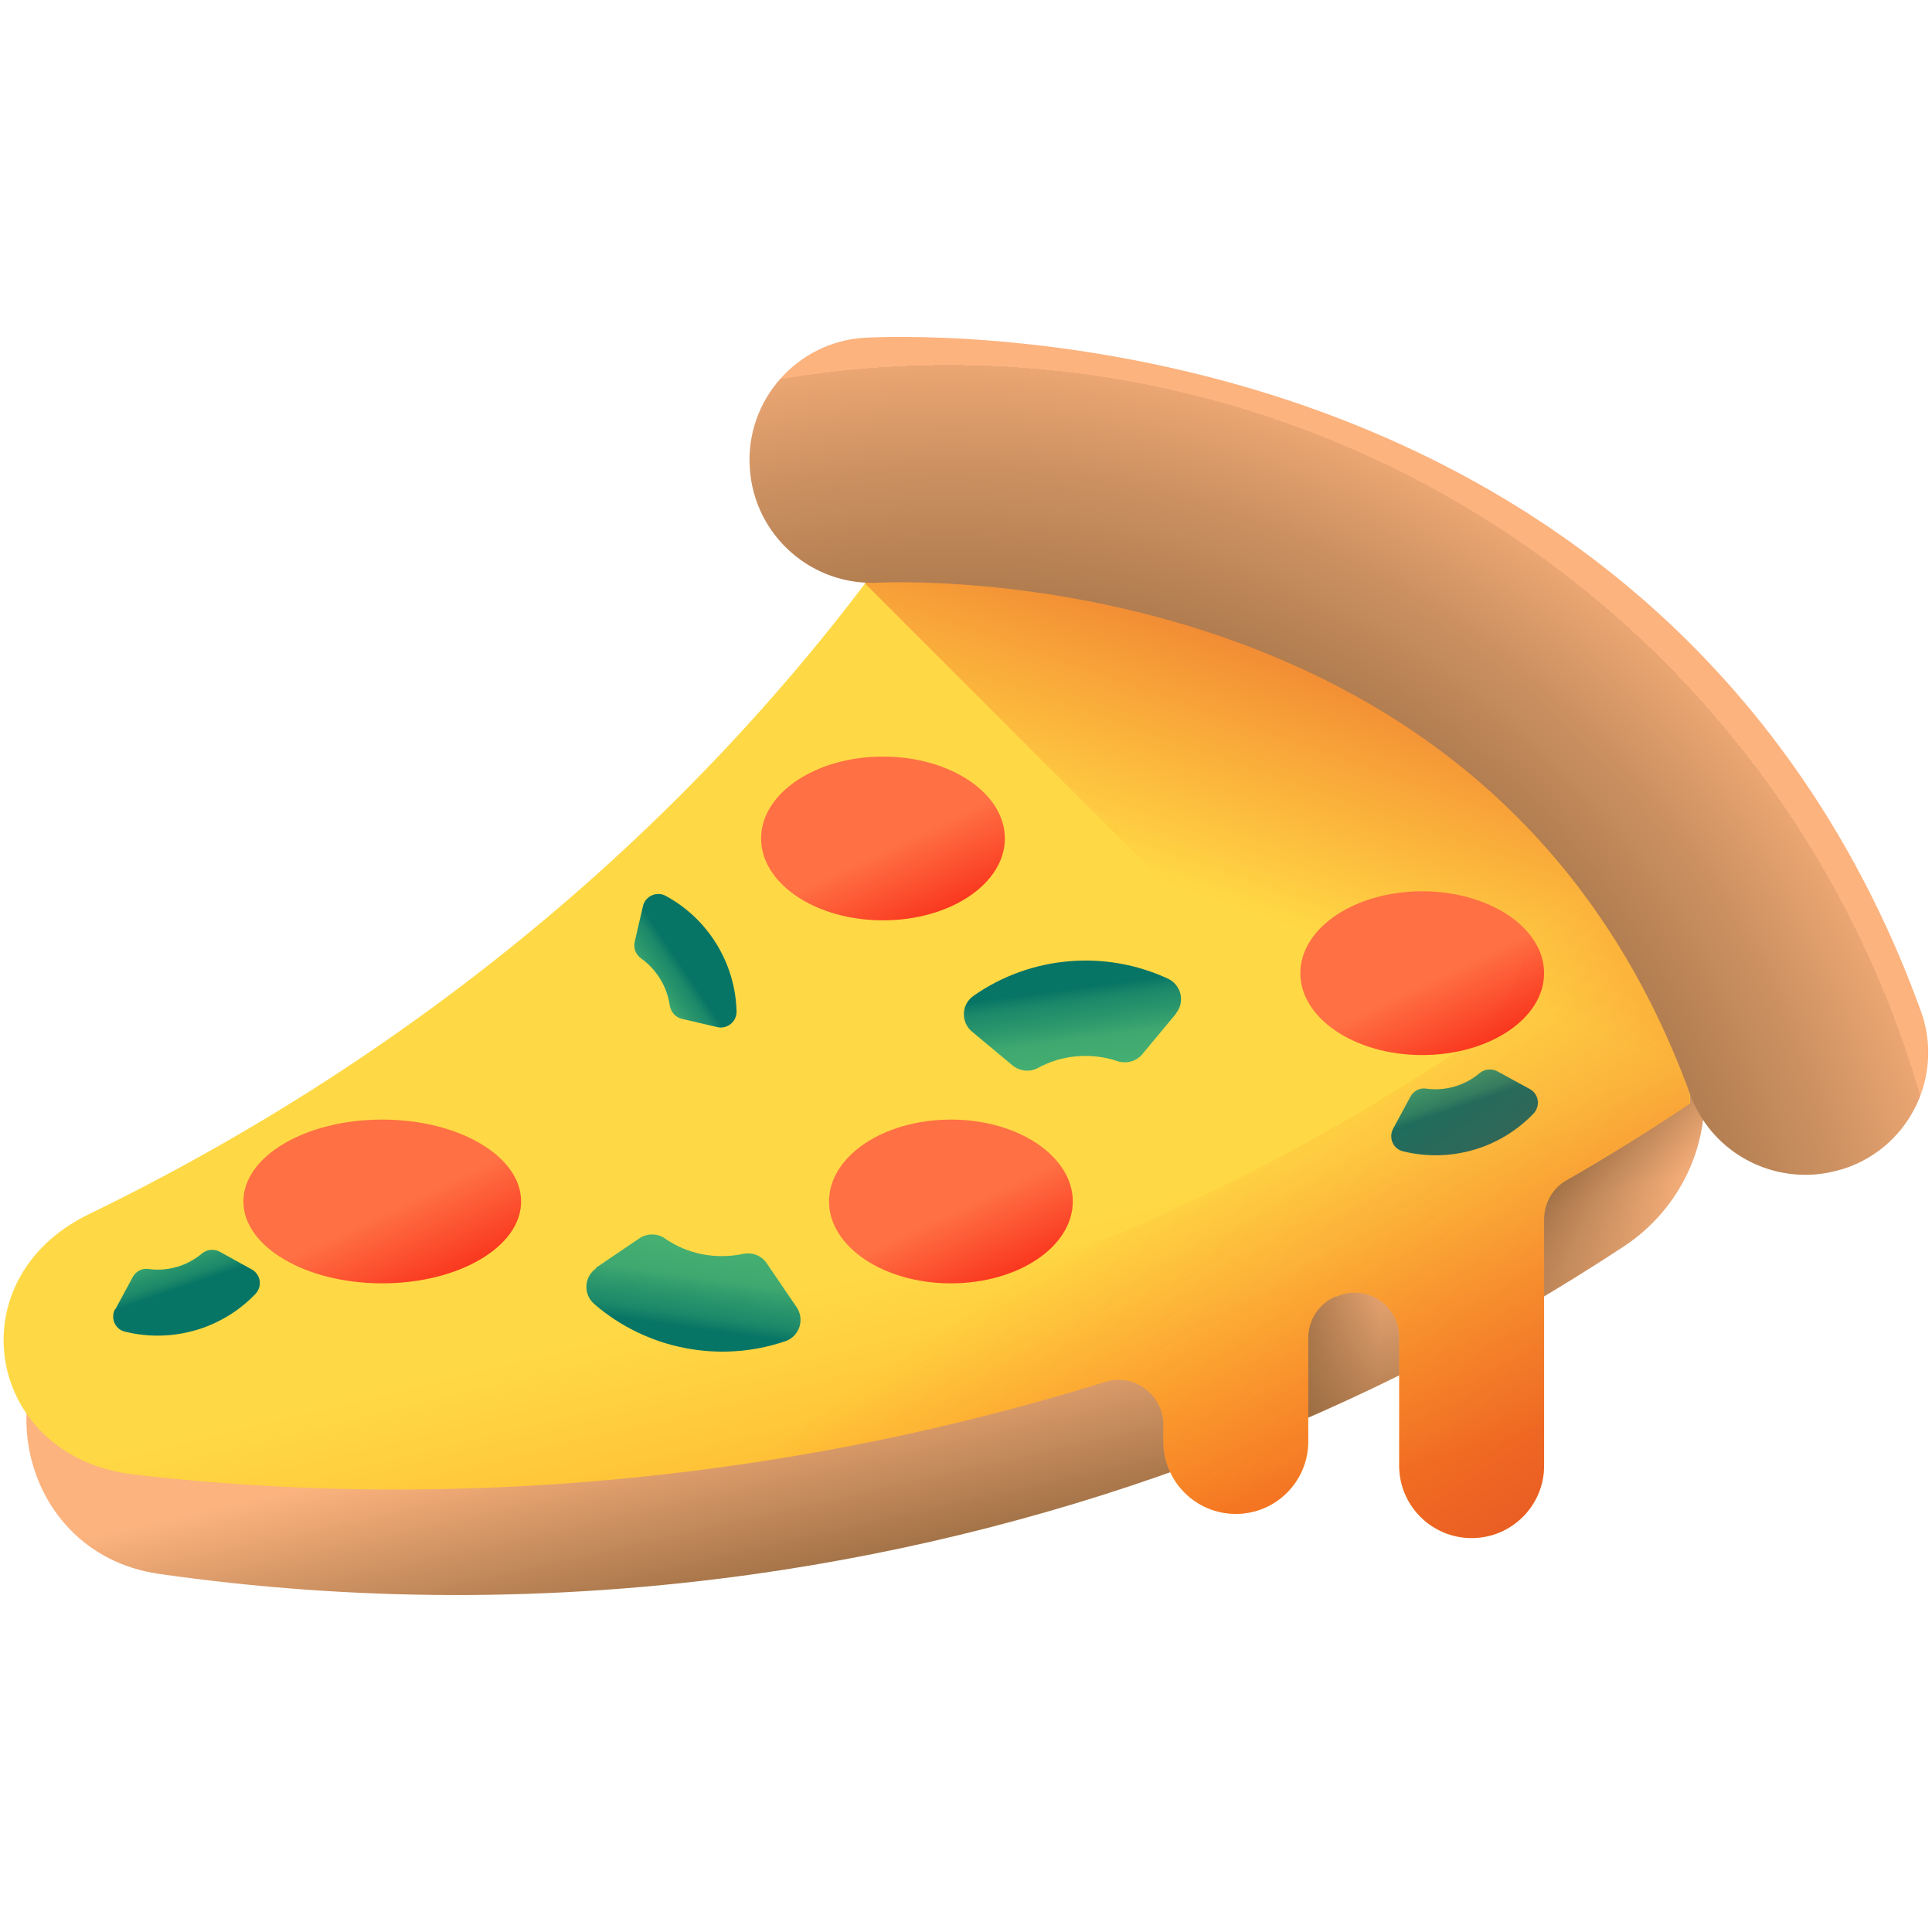 <?xml version="1.0" encoding="UTF-8"?>
<svg id="Lager_3" data-name="Lager 3" xmlns="http://www.w3.org/2000/svg" xmlns:xlink="http://www.w3.org/1999/xlink" version="1.1" viewBox="0 0 512 512">
  <defs>
    <style>
      .cls-1 {
        fill: url(#Namnlös_övertoning_14-2);
      }

      .cls-1, .cls-2, .cls-3, .cls-4, .cls-5, .cls-6, .cls-7, .cls-8, .cls-9, .cls-10, .cls-11, .cls-12, .cls-13, .cls-14, .cls-15, .cls-16 {
        stroke-width: 0px;
      }

      .cls-2 {
        fill: url(#Namnlös_övertoning_14-3);
      }

      .cls-3 {
        fill: url(#Namnlös_övertoning_14-4);
      }

      .cls-4 {
        fill: url(#Namnlös_övertoning_14-5);
      }

      .cls-5 {
        fill: url(#Namnlös_övertoning_15-2);
      }

      .cls-6 {
        fill: url(#Namnlös_övertoning_4);
      }

      .cls-7 {
        fill: url(#Namnlös_övertoning_3);
      }

      .cls-8 {
        fill: url(#Namnlös_övertoning_9);
      }

      .cls-9 {
        fill: url(#Namnlös_övertoning_14);
      }

      .cls-10 {
        fill: url(#Namnlös_övertoning_16);
      }

      .cls-11 {
        fill: url(#Namnlös_övertoning_15);
      }

      .cls-12 {
        fill: url(#Namnlös_övertoning_59);
      }

      .cls-13 {
        fill: url(#Namnlös_övertoning_3-2);
      }

      .cls-14 {
        fill: url(#Namnlös_övertoning_9-3);
      }

      .cls-15 {
        fill: url(#Namnlös_övertoning_9-4);
      }

      .cls-16 {
        fill: url(#Namnlös_övertoning_9-2);
      }
    </style>
    <linearGradient id="Namnlös_övertoning_59" data-name="Namnlös övertoning 59" x1="233.2" y1="157.9" x2="247.3" y2="95.6" gradientTransform="translate(1.3 517.4) scale(1 -1)" gradientUnits="userSpaceOnUse">
      <stop offset="0" stop-color="#fcb37e"/>
      <stop offset="1" stop-color="#8c6239"/>
    </linearGradient>
    <linearGradient id="Namnlös_övertoning_3" data-name="Namnlös övertoning 3" x1="436.9" y1="192.2" x2="411.7" y2="213.6" gradientTransform="translate(1.3 517.4) scale(1 -1)" gradientUnits="userSpaceOnUse">
      <stop offset="0" stop-color="#8c6239" stop-opacity="0"/>
      <stop offset="1" stop-color="#8c6239"/>
    </linearGradient>
    <linearGradient id="Namnlös_övertoning_3-2" data-name="Namnlös övertoning 3" x1="364.1" y1="160.3" x2="334.6" y2="162" xlink:href="#Namnlös_övertoning_3"/>
    <linearGradient id="Namnlös_övertoning_4" data-name="Namnlös övertoning 4" x1="227.2" y1="181.5" x2="247.2" y2="98.9" gradientTransform="translate(1.3 517.4) scale(1 -1)" gradientUnits="userSpaceOnUse">
      <stop offset="0" stop-color="#ffd945"/>
      <stop offset=".3" stop-color="#ffcd3e"/>
      <stop offset=".9" stop-color="#ffad2b"/>
      <stop offset="1" stop-color="#ffa325"/>
    </linearGradient>
    <linearGradient id="Namnlös_övertoning_15" data-name="Namnlös övertoning 15" x1="329.8" y1="275.2" x2="380.7" y2="422.2" gradientTransform="translate(1.3 517.4) scale(1 -1)" gradientUnits="userSpaceOnUse">
      <stop offset="0" stop-color="#f82814" stop-opacity="0"/>
      <stop offset="1" stop-color="#c0272d"/>
    </linearGradient>
    <linearGradient id="Namnlös_övertoning_9" data-name="Namnlös övertoning 9" x1="100.6" y1="196" x2="112.9" y2="170.1" gradientTransform="translate(1.3 517.4) scale(1 -1)" gradientUnits="userSpaceOnUse">
      <stop offset="0" stop-color="#ff7044"/>
      <stop offset="1" stop-color="#f82814"/>
    </linearGradient>
    <linearGradient id="Namnlös_övertoning_9-2" data-name="Namnlös övertoning 9" x1="232.7" y1="291.9" x2="244.4" y2="267.2" xlink:href="#Namnlös_övertoning_9"/>
    <linearGradient id="Namnlös_övertoning_9-3" data-name="Namnlös övertoning 9" x1="250.7" y1="196.1" x2="262.4" y2="171.4" xlink:href="#Namnlös_övertoning_9"/>
    <linearGradient id="Namnlös_övertoning_9-4" data-name="Namnlös övertoning 9" x1="375.1" y1="256.3" x2="386.9" y2="231.6" xlink:href="#Namnlös_övertoning_9"/>
    <linearGradient id="Namnlös_övertoning_14" data-name="Namnlös övertoning 14" x1="1333.3" y1="5067.2" x2="1358.1" y2="5089.8" gradientTransform="translate(3639.9 -3630.8) rotate(55.8)" gradientUnits="userSpaceOnUse">
      <stop offset="0" stop-color="#4ab272"/>
      <stop offset=".3" stop-color="#47b071"/>
      <stop offset=".6" stop-color="#3fa870"/>
      <stop offset=".7" stop-color="#309b6d"/>
      <stop offset=".9" stop-color="#1c8869"/>
      <stop offset="1" stop-color="#077565"/>
    </linearGradient>
    <linearGradient id="Namnlös_övertoning_14-2" data-name="Namnlös övertoning 14" x1="1123.8" y1="5679.6" x2="1148.5" y2="5702.2" gradientTransform="translate(-2496.8 5379.9) rotate(-140.2)" xlink:href="#Namnlös_övertoning_14"/>
    <linearGradient id="Namnlös_övertoning_14-3" data-name="Namnlös övertoning 14" x1="1597.6" y1="5568.6" x2="1614.8" y2="5584.4" gradientTransform="translate(-5631.7 533.5) rotate(-76.7)" xlink:href="#Namnlös_övertoning_14"/>
    <linearGradient id="Namnlös_övertoning_14-4" data-name="Namnlös övertoning 14" x1="1589.2" y1="5143.6" x2="1606.5" y2="5159.4" gradientTransform="translate(1452.8 -5007.8) rotate(28.6)" xlink:href="#Namnlös_övertoning_14"/>
    <linearGradient id="Namnlös_övertoning_14-5" data-name="Namnlös övertoning 14" x1="1315.6" y1="5346.8" x2="1332.9" y2="5362.6" gradientTransform="translate(1452.8 -5007.8) rotate(28.6)" xlink:href="#Namnlös_övertoning_14"/>
    <linearGradient id="Namnlös_övertoning_15-2" data-name="Namnlös övertoning 15" x1="255.8" y1="170.1" x2="383.1" y2="-18.2" xlink:href="#Namnlös_övertoning_15"/>
    <radialGradient id="Namnlös_övertoning_16" data-name="Namnlös övertoning 16" cx="246.4" cy="93.3" fx="246.4" fy="93.3" r="267.9" gradientTransform="translate(34.7 514.4) rotate(-13.9) scale(1 -1)" gradientUnits="userSpaceOnUse">
      <stop offset="0" stop-color="#8c6239"/>
      <stop offset=".4" stop-color="#8e643a"/>
      <stop offset=".5" stop-color="#96693f"/>
      <stop offset=".7" stop-color="#a37247"/>
      <stop offset=".8" stop-color="#b58052"/>
      <stop offset=".9" stop-color="#cd9161"/>
      <stop offset="1" stop-color="#eaa673"/>
      <stop offset="1" stop-color="#fcb37e"/>
    </radialGradient>
  </defs>
  <path class="cls-12" d="M451.2,284.8c0,0,0,.2,0,.3,2.5,17.7-5.8,35.2-20.7,45.1-67.4,44.5-145.6,75-230.9,87-53.6,7.5-106.4,7.2-157.4-.1-39.5-5.6-48.4-58.6-13.1-77.3,86.8-45.9,159.1-113.5,210.9-194.7,30.9-48.5,99.5-54.6,138.7-12.5,37.9,40.7,64.1,93,72.4,152.3h0Z"/>
  <path class="cls-7" d="M403.3,347c9.2-5.4,18.3-11,27.2-16.8,15-9.9,23.2-27.4,20.7-45.1,0,0,0-.2,0-.3-.2-1.7-.5-3.5-.8-5.2h-.4c-25.8,0-46.6,20.9-46.6,46.6v20.8h0Z"/>
  <path class="cls-13" d="M373.5,363.1v-14.2c0-8-6.5-14.4-14.4-14.4s-14.4,6.5-14.4,14.4v27.6c9.8-4.2,19.4-8.7,28.9-13.5h0Z"/>
  <path class="cls-6" d="M447.9,292.4c-.2-8.7-.9-17.4-2.1-26.1-7.6-54.6-34.4-102.3-73.5-138.7-39.5-36.7-102.2-30-133.5,14-53,74.7-126.9,137.3-215.3,180.2-35.6,17.3-27.2,64.5,12.2,69,50.7,5.8,103.4,5.3,157-2.2,34.6-4.8,68.1-12.4,100.2-22.4,7.6-2.4,15.4,3.4,15.4,11.4v4.4c0,10.6,8.6,19.2,19.2,19.2s19.2-8.6,19.2-19.2v-27.5c0-4.7,2.8-9,7.2-10.9h.3c7.9-3.5,16.6,2.2,16.6,10.8v34c0,10.6,8.6,19.2,19.2,19.2s19.2-8.6,19.2-19.2v-65.3c0-4.2,2.2-8.2,5.9-10.3,11.2-6.4,22.1-13.2,32.7-20.3h0Z"/>
  <path class="cls-11" d="M372.2,127.6c-39.5-36.7-102.2-30-133.5,14-3.1,4.4-6.3,8.7-9.5,13l180,180v-11.6c0-4.2,2.2-8.2,5.9-10.3,11.2-6.4,22.1-13.2,32.7-20.3-.2-8.7-.9-17.4-2.1-26.1-7.6-54.6-34.4-102.3-73.5-138.7h0Z"/>
  <ellipse class="cls-8" cx="101.3" cy="318.4" rx="36.8" ry="21.7"/>
  <ellipse class="cls-16" cx="234" cy="222.2" rx="32.3" ry="21.7"/>
  <ellipse class="cls-14" cx="252" cy="318.4" rx="32.3" ry="21.7"/>
  <ellipse class="cls-15" cx="376.9" cy="257.9" rx="32.3" ry="21.7"/>
  <path class="cls-9" d="M157.9,336l11.5-7.8c2.1-1.4,4.8-1.4,6.8,0,6,4.2,13.5,5.6,20.7,4.1,2.4-.5,4.9.4,6.3,2.5l7.9,11.6c2.2,3.2.8,7.7-2.9,9-17.4,6-36.9,2.2-50.8-9.9-2.9-2.6-2.6-7.2.6-9.4h0Z"/>
  <path class="cls-1" d="M311.6,268.7l-8.9,10.7c-1.6,1.9-4.2,2.6-6.6,1.8-6.9-2.3-14.6-1.7-21,1.8-2.2,1.2-4.8.9-6.7-.6l-10.8-9c-3-2.5-2.9-7.2.4-9.5,15.1-10.6,34.9-12.3,51.6-4.5,3.5,1.7,4.5,6.2,2,9.2h0Z"/>
  <path class="cls-2" d="M190.1,272.2l-9.4-2.2c-1.7-.4-2.9-1.8-3.2-3.5-.7-5-3.5-9.6-7.6-12.5-1.4-1-2.1-2.7-1.7-4.4l2.2-9.5c.6-2.6,3.6-4,6-2.7,11.3,6.1,18.5,17.9,18.8,30.7,0,2.7-2.5,4.7-5.1,4.1h0Z"/>
  <path class="cls-3" d="M369.2,299.1l4.6-8.5c.8-1.5,2.5-2.4,4.2-2.1,5,.7,10.2-.8,14.1-4.1,1.3-1.1,3.2-1.3,4.7-.5l8.6,4.7c2.4,1.3,2.9,4.5,1,6.5-8.9,9.3-22.1,13.1-34.6,10-2.6-.6-3.9-3.6-2.6-6h0Z"/>
  <path class="cls-4" d="M30.6,346.9l4.6-8.5c.8-1.5,2.5-2.4,4.2-2.1,5,.7,10.2-.8,14.1-4.1,1.3-1.1,3.2-1.3,4.7-.5l8.5,4.7c2.4,1.3,2.9,4.5,1,6.5-8.9,9.3-22.1,13.1-34.6,10-2.6-.6-3.9-3.6-2.6-6h0Z"/>
  <path class="cls-5" d="M445.7,266.3c-7.6-54.6-34.4-102.3-73.5-138.7-2.9-2.7-6-5.2-9.2-7.4,21.7,33.4,36.6,71.9,42.5,113.9,0,0,0,.2,0,.3,2.5,17.7-5.8,35.2-20.7,45.1-67.4,44.5-145.6,75-230.9,87-51.2,7.2-101.8,7.2-150.7.8,4.5,11.9,15.7,21.6,32.5,23.5,50.7,5.8,103.4,5.3,157-2.2,34.6-4.8,68.1-12.4,100.2-22.4,7.6-2.4,15.4,3.4,15.4,11.4v4.4c0,10.6,8.6,19.2,19.2,19.2s19.2-8.6,19.2-19.2v-27.5c0-4.7,2.8-9,7.2-10.9h.3c7.9-3.5,16.6,2.2,16.6,10.8v34c0,10.6,8.6,19.2,19.2,19.2s19.2-8.6,19.2-19.2v-65.3c0-4.2,2.2-8.2,5.9-10.3,11.2-6.4,22.1-13.2,32.7-20.3-.2-8.7-.9-17.4-2.1-26.1h0Z"/>
  <path class="cls-10" d="M509,267.8c-28.6-78.7-86.4-134.5-166.9-161.5-59.5-19.9-110.8-16.9-113-16.8-17.9,1.1-31.6,16.6-30.4,34.5,1.1,17.9,16.5,31.5,34.4,30.4.4,0,42.6-2.2,90.3,14.2,60.9,21,102.8,61.8,124.5,121.4,5.3,14.5,19.8,22.9,34.5,21.1,2.4-.3,4.8-.9,7.2-1.7,16.9-6.1,25.6-24.8,19.4-41.6h0Z"/>
</svg>